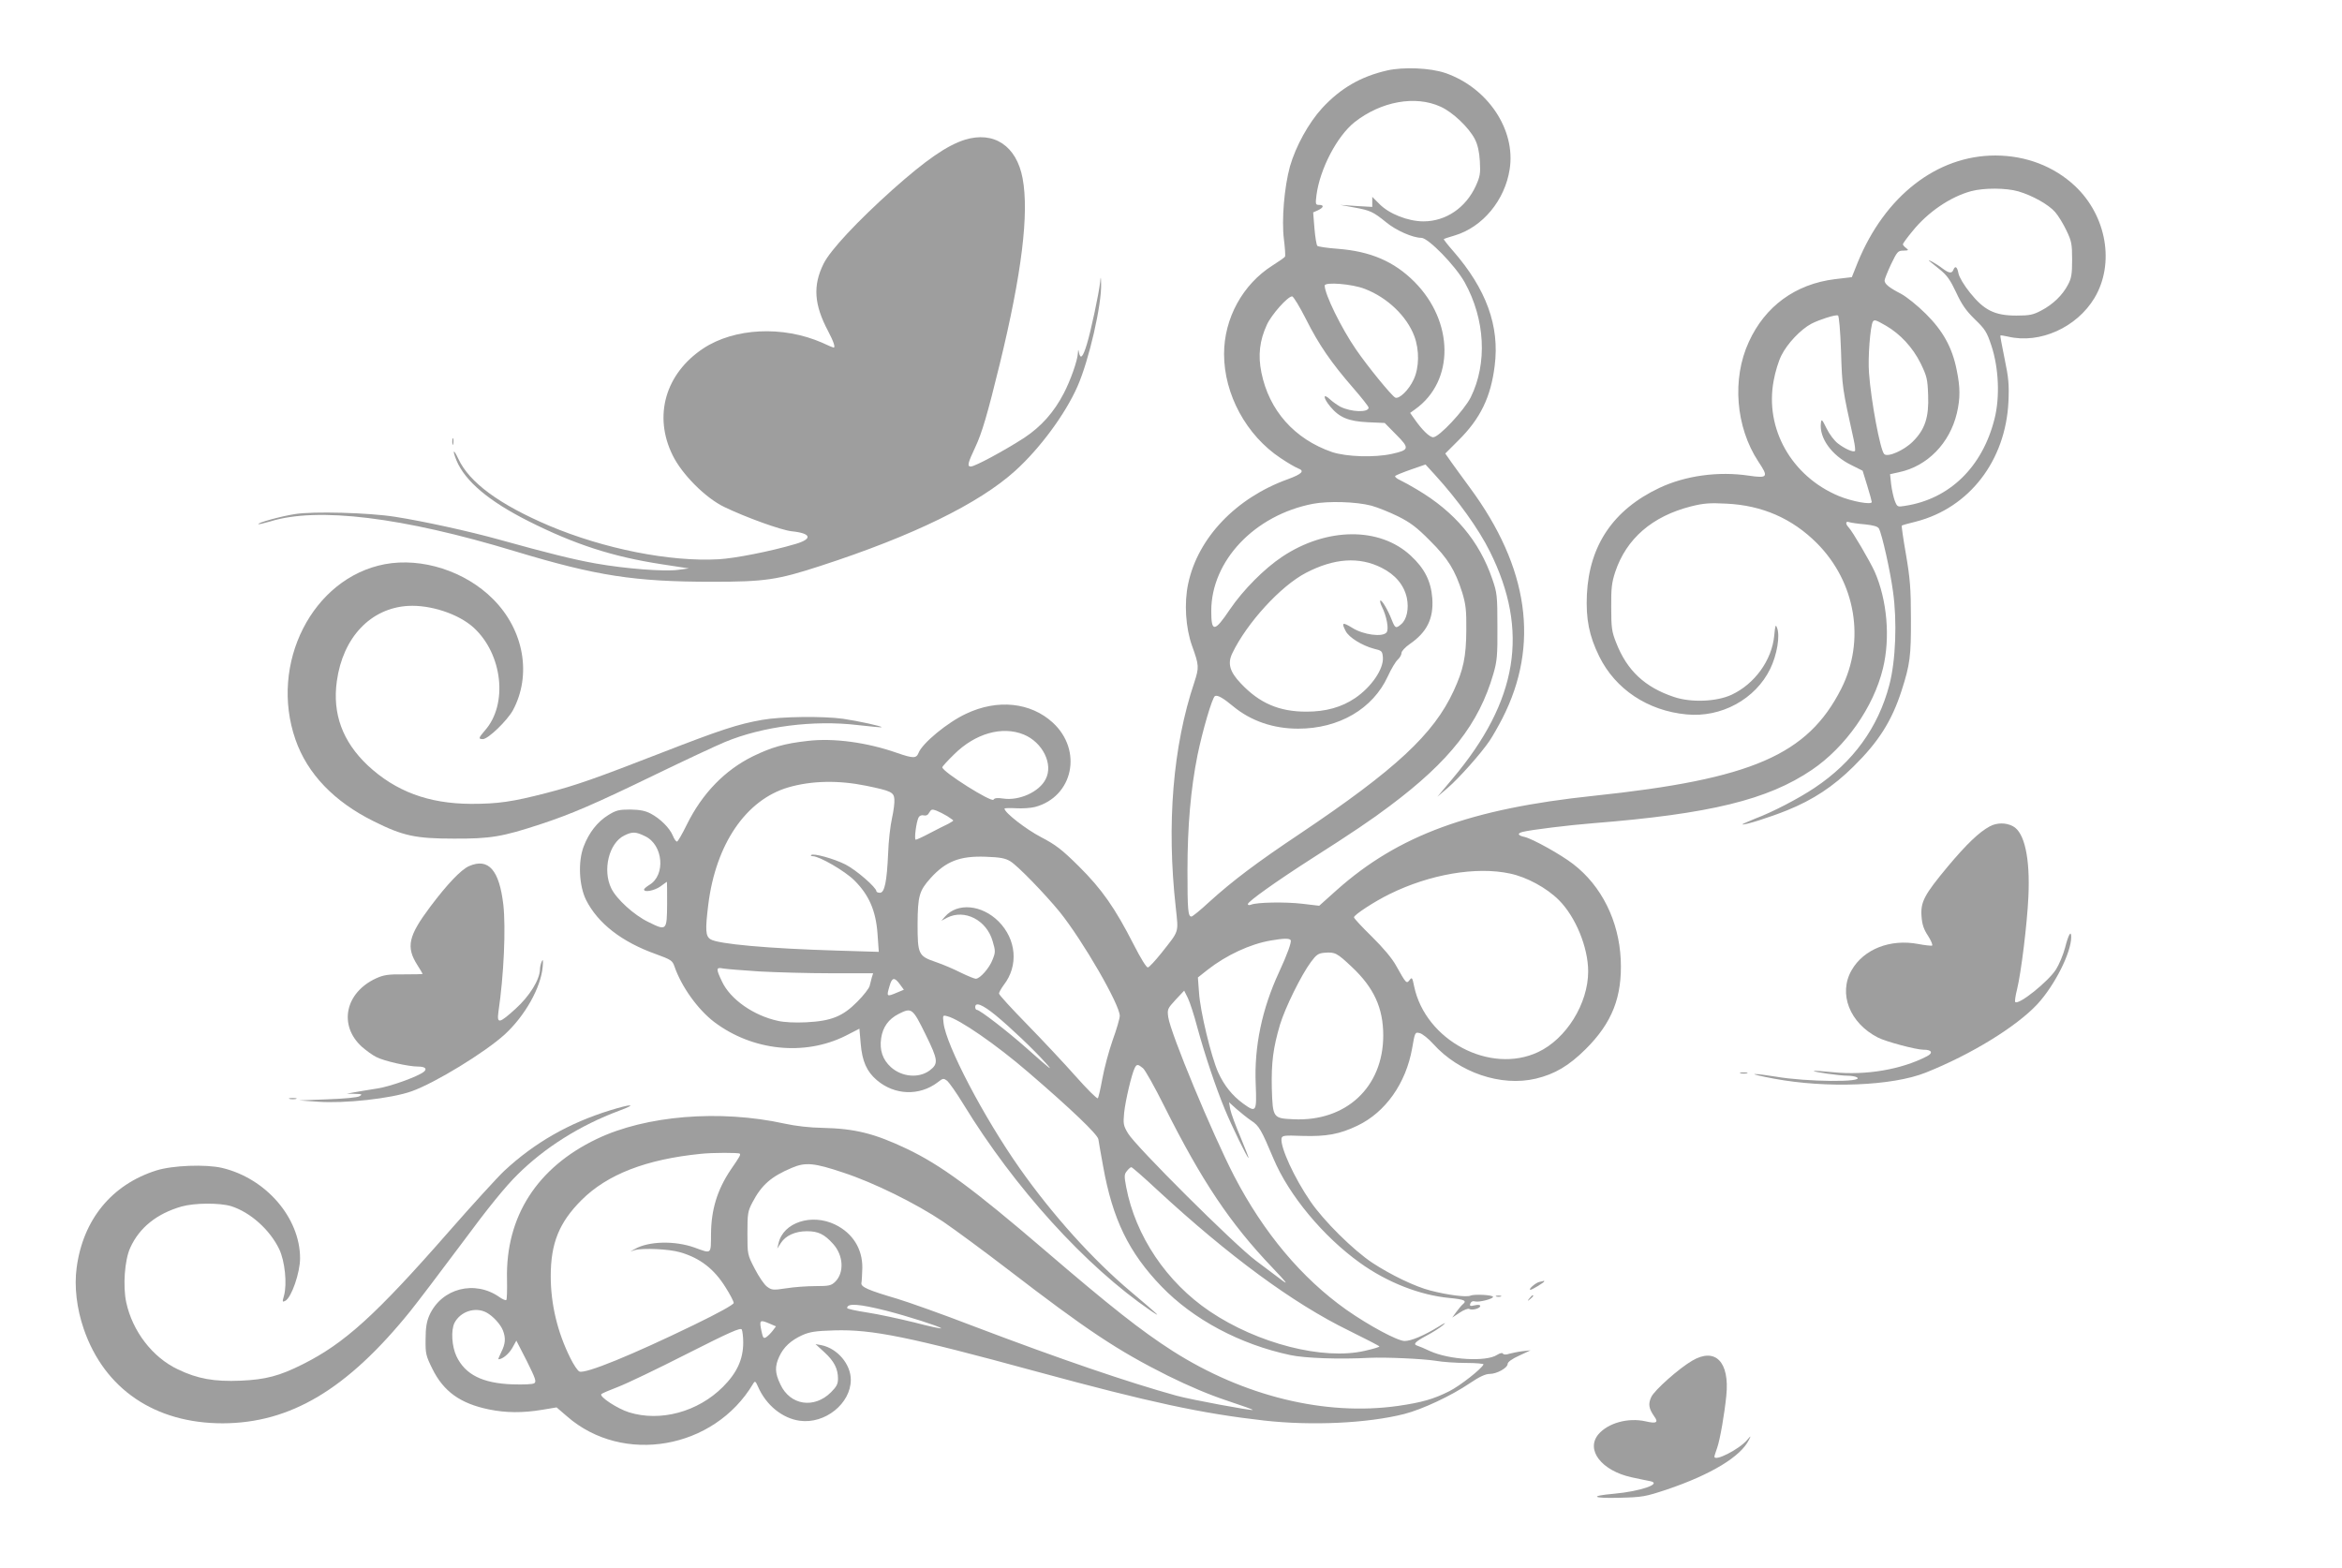<?xml version="1.0" standalone="no"?>
<!DOCTYPE svg PUBLIC "-//W3C//DTD SVG 20010904//EN"
 "http://www.w3.org/TR/2001/REC-SVG-20010904/DTD/svg10.dtd">
<svg version="1.0" xmlns="http://www.w3.org/2000/svg"
 width="1280pt" height="857pt" viewBox="0 0 1280 857"
 preserveAspectRatio="xMidYMid meet">
<g transform="translate(0,857) scale(0.1,-0.1)"
fill="#9e9e9e" stroke="none">
<path d="M7582 8185 c-145 -33 -255 -97 -356 -206 -74 -81 -144 -208 -176
-319 -31 -114 -46 -291 -33 -397 6 -48 9 -92 6 -96 -2 -4 -33 -26 -68 -48
-163 -103 -265 -289 -265 -484 0 -221 122 -445 309 -569 37 -25 80 -50 95 -56
39 -14 22 -31 -57 -60 -282 -102 -490 -320 -543 -570 -23 -106 -14 -242 21
-340 39 -108 39 -118 12 -201 -116 -346 -152 -772 -101 -1229 15 -143 21 -123
-79 -250 -33 -41 -65 -76 -73 -78 -8 -2 -38 47 -78 125 -102 200 -174 303
-300 428 -94 93 -126 117 -206 159 -81 42 -200 134 -200 156 0 3 28 4 63 2 34
-2 81 1 104 7 208 56 262 309 97 461 -121 111 -302 130 -473 49 -102 -47 -241
-162 -261 -215 -12 -30 -29 -30 -116 0 -164 58 -349 83 -490 66 -126 -14 -196
-34 -299 -84 -154 -76 -277 -203 -361 -373 -25 -51 -49 -93 -54 -93 -6 0 -16
15 -23 33 -18 42 -68 92 -121 120 -31 16 -59 21 -112 22 -61 0 -77 -4 -119
-30 -60 -37 -106 -96 -135 -172 -32 -84 -25 -215 13 -292 65 -129 196 -230
381 -296 82 -30 91 -35 102 -67 38 -111 128 -236 217 -304 209 -158 493 -188
718 -76 l76 39 7 -81 c8 -97 33 -153 88 -200 97 -83 233 -88 333 -12 29 23 32
23 52 8 11 -10 51 -66 88 -127 280 -458 668 -886 1025 -1130 64 -43 45 -26
-110 105 -209 176 -429 421 -607 674 -197 280 -402 672 -416 794 -5 43 -5 44
21 37 65 -16 267 -155 442 -306 235 -202 378 -339 383 -366 2 -15 14 -82 26
-148 52 -290 140 -471 319 -657 174 -180 427 -316 704 -375 78 -17 269 -24
433 -15 88 4 288 -5 360 -16 39 -7 114 -12 168 -12 54 0 97 -4 95 -8 -10 -24
-127 -116 -186 -146 -87 -44 -151 -62 -282 -81 -398 -56 -843 53 -1232 301
-170 109 -339 242 -699 551 -393 337 -567 465 -754 554 -177 84 -283 110 -460
114 -68 1 -147 10 -206 23 -355 78 -760 45 -1028 -84 -326 -156 -498 -425
-490 -766 1 -59 0 -111 -4 -114 -3 -3 -19 3 -36 15 -135 96 -317 50 -384 -98
-15 -34 -21 -68 -21 -132 -1 -79 2 -90 37 -161 61 -124 153 -190 309 -222 92
-19 184 -20 292 -2 l78 13 57 -49 c305 -267 804 -180 1017 178 10 17 13 16 27
-16 44 -101 133 -173 228 -186 138 -19 279 94 279 224 0 85 -73 171 -160 189
l-33 6 48 -44 c54 -49 75 -91 75 -145 0 -29 -8 -44 -38 -74 -92 -92 -224 -72
-277 43 -30 62 -31 98 -6 152 24 52 63 88 126 117 41 18 72 23 175 26 206 6
405 -34 1105 -225 622 -169 901 -229 1245 -268 259 -29 564 -15 765 36 98 25
256 99 358 168 53 36 86 51 109 51 39 0 98 33 98 55 0 10 25 28 63 45 l62 29
-45 -5 c-25 -3 -57 -10 -72 -14 -17 -6 -30 -5 -34 1 -3 6 -16 3 -32 -7 -59
-39 -262 -27 -367 21 -27 13 -58 26 -68 29 -26 8 -14 21 51 56 31 16 71 42 87
55 22 19 15 17 -25 -8 -77 -47 -147 -77 -183 -77 -39 0 -195 84 -319 171 -244
173 -451 420 -612 729 -121 234 -348 781 -361 870 -6 43 -4 47 40 95 l47 50
20 -40 c11 -22 35 -96 53 -165 41 -149 99 -322 149 -443 38 -92 123 -267 130
-267 2 0 -18 51 -44 114 -27 63 -52 131 -56 152 l-7 39 41 -37 c23 -20 59 -49
81 -64 42 -27 55 -50 121 -207 84 -200 272 -426 473 -570 149 -107 328 -177
490 -192 82 -8 96 -15 71 -35 -8 -7 -24 -27 -36 -43 l-21 -29 41 27 c22 15 46
24 52 20 15 -9 60 3 60 16 0 7 -11 8 -30 4 -25 -6 -29 -4 -24 10 5 11 14 15
27 11 22 -5 97 14 97 25 0 11 -103 16 -123 7 -20 -10 -125 3 -220 28 -83 21
-215 85 -316 151 -104 69 -266 229 -339 336 -88 128 -165 296 -158 344 3 16
14 18 113 14 132 -4 204 9 302 56 153 73 265 231 299 423 15 88 16 89 41 83
14 -3 48 -30 74 -59 141 -157 371 -235 561 -190 104 25 180 70 272 161 145
144 201 286 192 490 -10 212 -105 403 -260 522 -67 52 -222 138 -265 148 -38
8 -43 20 -10 28 43 11 254 37 382 47 641 51 956 128 1198 292 184 125 337 343
388 554 41 167 23 374 -45 529 -27 59 -121 220 -143 243 -18 19 -16 35 3 28 9
-3 47 -9 85 -12 49 -5 72 -12 78 -23 17 -31 62 -232 77 -344 23 -162 15 -379
-20 -511 -61 -233 -198 -422 -408 -562 -86 -58 -232 -134 -326 -169 -39 -16
-71 -30 -69 -31 7 -7 154 40 245 77 141 57 252 130 362 239 137 135 209 248
263 415 46 143 52 189 51 395 0 163 -5 220 -27 349 -15 85 -25 156 -23 158 1
2 37 12 78 22 291 75 490 333 505 656 4 93 1 129 -21 234 -14 69 -25 126 -23
127 1 2 20 -1 42 -6 174 -41 375 50 472 211 112 187 67 449 -106 612 -115 108
-269 167 -436 167 -319 0 -604 -222 -752 -585 l-32 -80 -93 -11 c-216 -27
-381 -148 -470 -343 -93 -202 -72 -465 52 -654 57 -85 52 -92 -52 -77 -167 25
-347 0 -489 -67 -251 -119 -383 -313 -396 -583 -6 -133 12 -226 68 -339 88
-178 264 -296 476 -316 190 -19 377 83 458 249 37 76 55 181 37 225 -7 20 -10
13 -15 -43 -13 -135 -107 -265 -234 -324 -83 -38 -221 -43 -313 -12 -160 53
-258 145 -317 297 -24 60 -27 82 -27 193 -1 105 3 136 22 194 61 182 202 304
414 358 68 17 102 20 193 15 196 -9 360 -81 495 -216 213 -214 266 -533 133
-796 -184 -362 -489 -494 -1353 -585 -674 -71 -1067 -215 -1404 -515 l-96 -86
-93 11 c-94 11 -248 8 -279 -5 -11 -4 -18 -3 -18 3 0 14 156 125 351 250 212
135 329 214 424 286 329 246 488 450 567 723 20 69 23 100 22 258 0 170 -2
185 -28 260 -71 208 -205 367 -411 489 -33 20 -75 43 -94 52 -18 8 -30 19 -25
23 5 4 44 20 87 35 l78 27 52 -57 c124 -136 238 -294 300 -419 216 -434 153
-817 -204 -1241 l-83 -99 56 48 c61 52 183 189 230 259 16 24 47 78 69 121
205 401 145 825 -178 1262 -35 47 -79 109 -99 136 l-35 50 73 73 c119 118 176
236 197 406 28 218 -46 420 -227 628 -30 34 -53 64 -51 65 2 2 29 11 60 20
153 46 274 193 300 362 34 216 -120 446 -352 526 -82 28 -228 34 -317 14z
m291 -198 c67 -30 155 -114 188 -178 15 -30 24 -68 27 -120 4 -68 1 -84 -22
-135 -55 -120 -164 -194 -286 -194 -84 0 -189 41 -242 96 l-38 38 0 -28 0 -27
-87 5 -88 6 76 -14 c88 -16 103 -23 175 -81 54 -45 146 -85 192 -85 38 0 186
-152 237 -243 112 -202 125 -443 33 -629 -36 -71 -173 -218 -205 -218 -20 0
-61 40 -102 99 l-24 34 29 21 c214 154 211 478 -6 696 -111 111 -239 166 -418
180 -57 4 -108 12 -112 16 -5 5 -12 48 -16 96 l-7 87 27 12 c31 15 34 29 5 29
-19 0 -20 4 -14 53 19 144 112 322 208 399 145 114 332 148 470 85z m3158
-463 c78 -23 165 -72 201 -113 17 -19 45 -65 62 -101 28 -58 31 -74 31 -160 0
-79 -4 -102 -23 -137 -30 -57 -82 -107 -145 -140 -45 -24 -64 -28 -137 -28
-118 0 -176 29 -253 125 -33 41 -59 85 -63 105 -7 37 -18 45 -28 20 -8 -21
-24 -19 -60 8 -32 25 -89 56 -71 40 6 -5 32 -26 58 -47 38 -31 56 -56 88 -124
31 -67 54 -100 102 -147 56 -54 66 -69 91 -145 40 -121 47 -281 17 -399 -66
-264 -246 -439 -489 -476 -41 -7 -43 -6 -56 27 -7 18 -16 59 -20 90 l-6 56 50
11 c154 33 276 158 315 322 19 82 19 141 -1 237 -24 122 -75 214 -169 307 -44
44 -105 93 -135 109 -66 34 -90 54 -90 73 0 7 16 47 35 88 34 70 38 75 68 75
29 1 30 2 15 14 -10 7 -18 17 -18 21 0 4 24 37 53 72 84 104 206 187 320 218
71 19 192 18 258 -1z m-3572 -533 c123 -47 230 -149 271 -259 28 -75 27 -172
-4 -237 -26 -57 -80 -109 -101 -98 -22 13 -151 171 -214 263 -80 116 -171 302
-171 349 0 21 151 9 219 -18z m-321 -166 c71 -141 138 -238 258 -376 46 -53
84 -101 84 -107 0 -28 -95 -25 -155 5 -16 9 -42 27 -57 41 -39 36 -37 7 3 -41
49 -59 99 -80 205 -85 l92 -4 63 -64 c74 -74 72 -84 -24 -105 -95 -21 -248
-16 -327 10 -205 71 -344 227 -386 435 -19 94 -10 174 30 261 25 55 114 155
138 155 7 0 41 -56 76 -125z m2924 -176 c6 -194 7 -202 69 -481 7 -32 10 -60
7 -63 -8 -9 -56 12 -93 41 -19 14 -47 51 -62 82 -25 51 -28 54 -31 30 -10 -82
59 -177 164 -229 l64 -32 25 -81 c14 -45 25 -86 25 -90 0 -17 -109 3 -181 33
-258 108 -405 369 -355 631 8 46 27 108 42 137 32 65 106 143 165 174 46 23
127 49 144 45 6 -2 13 -81 17 -197z m245 141 c78 -45 147 -119 190 -206 34
-70 38 -86 41 -173 5 -121 -17 -189 -84 -255 -48 -48 -137 -87 -156 -68 -22
22 -72 291 -83 442 -7 86 7 258 21 282 8 12 15 10 71 -22z m-2812 -984 c33 -9
98 -35 145 -58 68 -34 103 -60 175 -133 99 -98 138 -162 177 -285 19 -63 23
-95 22 -205 -1 -146 -16 -216 -69 -331 -109 -237 -317 -430 -843 -783 -232
-155 -365 -255 -494 -372 -47 -44 -91 -79 -96 -79 -19 0 -22 34 -22 251 0 245
18 447 55 632 28 135 80 313 95 322 13 8 45 -10 100 -56 97 -80 219 -122 355
-122 223 0 408 108 490 286 18 40 43 81 54 91 12 11 21 27 21 37 0 10 20 31
44 48 95 65 132 140 124 251 -7 93 -42 163 -118 233 -170 158 -460 155 -702
-6 -98 -65 -214 -182 -286 -288 -84 -125 -102 -127 -102 -9 0 274 236 524 555
586 85 16 236 12 320 -10z m55 -339 c76 -38 123 -94 139 -165 12 -59 0 -118
-31 -144 -29 -25 -33 -23 -52 25 -20 52 -55 111 -62 104 -3 -3 1 -18 9 -34 26
-52 39 -123 25 -140 -22 -27 -127 -13 -187 25 -54 33 -61 30 -36 -18 18 -35
90 -79 154 -96 43 -10 46 -13 49 -47 5 -63 -62 -162 -152 -223 -74 -50 -160
-74 -266 -74 -149 0 -256 46 -358 154 -61 64 -74 109 -47 165 79 165 264 368
403 440 154 80 290 89 412 28z m-1955 -912 c103 -42 163 -162 120 -244 -35
-70 -145 -119 -232 -106 -32 5 -48 3 -53 -6 -11 -17 -280 153 -280 177 0 4 29
36 65 71 115 114 262 156 380 108z m-861 -280 c135 -28 151 -35 154 -73 2 -18
-4 -65 -13 -105 -9 -40 -19 -126 -21 -192 -7 -154 -19 -215 -45 -215 -10 0
-19 4 -19 8 0 21 -112 118 -170 147 -64 32 -176 63 -187 51 -4 -3 1 -6 9 -6
36 0 176 -81 227 -132 80 -79 118 -166 127 -292 l7 -99 -229 7 c-374 11 -652
36 -691 62 -27 17 -29 50 -12 189 41 331 206 573 437 641 127 37 274 40 426 9z
m443 -166 c18 -12 33 -22 33 -24 0 -2 -12 -10 -27 -18 -16 -7 -60 -30 -99 -50
-39 -21 -75 -37 -79 -37 -10 0 3 97 15 121 6 11 17 15 29 12 13 -3 23 2 30 16
10 17 15 19 39 10 15 -6 41 -19 59 -30z m-1651 -110 c99 -47 113 -213 23 -266
-16 -10 -29 -21 -29 -25 0 -18 58 -6 90 17 19 14 34 25 35 25 1 0 1 -55 1
-122 -1 -146 -3 -147 -102 -98 -79 38 -175 126 -203 184 -49 100 -13 248 71
289 44 22 63 21 114 -4z m1996 -137 c41 -25 189 -178 270 -277 126 -157 328
-506 328 -568 0 -13 -17 -73 -39 -133 -21 -60 -46 -154 -56 -209 -10 -55 -21
-104 -25 -108 -4 -5 -58 49 -121 120 -62 70 -182 198 -266 284 -84 86 -153
161 -153 168 0 7 12 28 26 47 82 106 69 250 -29 348 -92 91 -224 103 -292 26
l-20 -23 32 17 c95 48 215 -13 248 -128 16 -54 16 -61 0 -101 -17 -46 -69
-105 -92 -105 -7 0 -44 15 -81 33 -37 19 -98 45 -136 58 -97 33 -101 42 -101
209 1 153 9 181 71 250 83 92 160 122 300 117 82 -3 108 -8 136 -25z m2731
-67 c91 -19 200 -78 267 -145 91 -91 160 -258 160 -390 0 -176 -120 -369 -274
-441 -262 -123 -615 64 -677 359 -10 49 -12 52 -25 35 -17 -22 -19 -19 -74 79
-22 40 -71 98 -132 158 -54 53 -98 100 -98 106 0 13 111 86 195 127 219 108
473 152 658 112z m-1199 -364 c6 -9 -18 -77 -64 -176 -93 -201 -136 -407 -127
-612 6 -152 3 -157 -69 -105 -59 43 -104 99 -136 170 -38 84 -99 336 -105 438
l-6 81 53 42 c102 80 233 141 345 160 69 12 103 13 109 2z m335 -147 c120
-113 171 -224 171 -374 0 -282 -203 -472 -491 -458 -111 5 -113 7 -118 168 -3
143 7 221 45 350 29 94 115 269 169 342 29 39 40 47 72 50 60 5 69 0 152 -78z
m-3239 -24 c91 -5 268 -10 394 -10 l228 0 -7 -22 c-3 -13 -9 -34 -12 -47 -3
-13 -33 -52 -67 -86 -80 -81 -142 -106 -280 -113 -59 -3 -122 0 -155 8 -133
29 -260 118 -305 215 -34 71 -33 79 7 71 17 -3 106 -10 197 -16z m768 -70 l22
-30 -36 -15 c-59 -25 -60 -24 -42 36 13 47 27 49 56 9z m524 -170 c78 -64 208
-187 273 -260 46 -51 29 -38 -106 82 -100 89 -254 208 -270 208 -5 0 -9 7 -9
15 0 30 40 14 112 -45z m-383 -105 c69 -141 71 -159 21 -197 -59 -43 -151 -35
-211 19 -45 41 -63 93 -53 159 9 60 40 103 94 131 73 37 77 34 149 -112z
m1188 -184 c12 -10 64 -103 116 -207 205 -409 359 -640 592 -884 74 -78 88
-95 54 -70 -26 19 -91 68 -145 109 -118 88 -658 626 -699 696 -25 42 -27 52
-21 113 7 67 41 211 58 245 11 21 17 21 45 -2z m-2204 -467 c6 -6 1 -15 -50
-89 -73 -109 -106 -217 -107 -350 -1 -113 5 -109 -91 -74 -107 38 -249 35
-325 -8 l-25 -14 25 8 c43 12 186 6 247 -12 108 -31 186 -91 248 -191 25 -39
45 -78 45 -86 0 -9 -83 -55 -217 -120 -340 -165 -592 -268 -626 -255 -9 3 -32
37 -50 74 -70 140 -107 294 -107 447 0 181 46 294 169 417 141 140 352 222
651 252 63 7 207 7 213 1z m567 -104 c165 -54 396 -168 545 -268 66 -45 226
-163 355 -262 428 -329 597 -442 873 -580 115 -57 229 -105 323 -136 79 -26
143 -49 141 -51 -6 -5 -337 56 -417 78 -264 73 -636 200 -1107 379 -171 66
-360 133 -420 151 -156 46 -199 64 -195 86 2 10 4 47 5 83 1 103 -52 189 -148
236 -129 63 -285 12 -310 -102 l-7 -29 20 31 c26 40 78 64 142 64 62 0 95 -16
143 -69 57 -63 62 -157 12 -207 -22 -21 -33 -24 -107 -24 -46 0 -118 -5 -161
-12 -72 -11 -79 -10 -105 9 -15 11 -45 55 -67 98 -40 77 -40 78 -40 194 0 107
2 120 27 168 51 97 103 142 217 190 73 31 121 27 281 -27z m1718 -97 c389
-359 739 -617 1042 -765 93 -46 169 -85 169 -88 1 -3 -36 -14 -81 -24 -227
-52 -585 40 -846 216 -236 159 -406 412 -457 680 -11 59 -11 69 4 87 9 12 20
21 24 21 5 0 70 -57 145 -127z m-1482 -658 c116 -30 285 -84 298 -95 4 -5 -61
9 -145 31 -85 21 -202 46 -261 55 -60 9 -108 20 -108 24 0 28 65 23 216 -15z
m-2188 -9 c36 -19 78 -65 91 -99 16 -42 13 -73 -9 -117 -11 -22 -18 -40 -16
-40 22 0 57 29 76 62 l22 40 57 -111 c47 -95 54 -113 41 -122 -9 -6 -59 -8
-120 -6 -163 6 -257 53 -305 153 -26 55 -31 143 -11 183 32 62 113 89 174 57z
m1548 -61 l35 -15 -18 -24 c-10 -13 -26 -29 -35 -35 -15 -9 -18 -5 -26 32 -13
62 -10 65 44 42z m-144 -103 c0 -92 -34 -166 -111 -243 -137 -137 -342 -192
-513 -139 -64 20 -166 87 -151 100 4 4 46 22 93 40 47 18 216 99 375 180 233
118 292 144 299 133 4 -8 8 -40 8 -71z"/>
<path d="M5273 7806 c-98 -31 -213 -111 -394 -272 -193 -173 -342 -332 -378
-406 -59 -119 -52 -223 25 -368 30 -57 41 -90 30 -90 -2 0 -30 11 -61 26 -216
95 -481 82 -652 -31 -206 -137 -273 -368 -167 -583 51 -105 181 -235 284 -284
119 -57 310 -126 367 -132 108 -11 116 -42 19 -70 -135 -40 -330 -78 -418 -83
-266 -15 -628 57 -928 184 -272 116 -435 236 -495 365 -27 58 -34 50 -10 -9
47 -113 176 -222 392 -331 254 -128 461 -195 728 -236 l150 -23 -60 -8 c-74
-10 -286 6 -449 35 -119 21 -260 56 -526 130 -165 46 -416 101 -570 125 -145
23 -449 31 -548 15 -78 -12 -207 -48 -200 -55 2 -2 32 5 66 15 257 80 720 24
1339 -164 444 -134 651 -166 1075 -166 289 0 357 10 593 87 505 164 866 341
1063 519 136 123 274 310 341 462 63 143 133 448 129 562 -1 40 -2 41 -5 10
-7 -65 -52 -275 -73 -342 -21 -70 -35 -85 -43 -45 -4 20 -4 20 -6 -4 -2 -40
-40 -148 -77 -219 -54 -104 -124 -182 -216 -243 -105 -68 -269 -157 -292 -157
-21 0 -17 18 24 105 37 78 67 181 134 455 120 492 161 823 125 1015 -33 178
-157 260 -316 211z"/>
<path d="M2472 6155 c0 -16 2 -22 5 -12 2 9 2 23 0 30 -3 6 -5 -1 -5 -18z"/>
<path d="M2103 5486 c-395 -75 -633 -543 -488 -959 65 -187 212 -340 429 -447
158 -79 228 -94 436 -94 201 -1 265 10 475 79 169 56 289 107 635 275 157 76
324 154 372 174 207 86 486 121 723 93 72 -8 131 -14 133 -12 5 5 -128 34
-210 46 -107 15 -338 13 -443 -6 -131 -23 -226 -54 -550 -180 -363 -141 -467
-178 -630 -220 -186 -48 -263 -59 -410 -59 -233 1 -413 68 -566 211 -137 130
-193 282 -168 460 33 239 185 399 389 411 123 7 277 -44 359 -119 158 -145
188 -418 62 -561 -36 -42 -38 -48 -12 -48 29 0 132 100 164 157 104 193 61
439 -108 608 -152 153 -389 229 -592 191z"/>
<path d="M10875 4053 c-58 -31 -127 -97 -230 -220 -128 -154 -149 -193 -143
-272 3 -44 12 -71 36 -107 17 -27 27 -51 21 -53 -6 -1 -39 2 -75 9 -153 29
-298 -28 -364 -143 -74 -128 -11 -289 143 -368 44 -23 210 -67 250 -67 45 1
54 -18 18 -36 -139 -72 -332 -105 -511 -87 -57 6 -105 9 -107 7 -5 -5 141 -26
185 -26 20 0 43 -4 51 -9 44 -28 -276 -25 -444 4 -49 8 -101 15 -115 14 -14 0
34 -12 105 -25 289 -54 647 -40 830 33 248 99 494 250 610 374 95 103 185 282
185 367 0 40 -15 14 -34 -60 -10 -37 -32 -90 -49 -117 -42 -66 -205 -197 -223
-178 -3 3 1 34 10 69 22 89 55 355 62 506 10 211 -21 353 -85 386 -38 20 -87
20 -126 -1z"/>
<path d="M2564 3836 c-44 -19 -120 -99 -213 -223 -119 -159 -133 -219 -70
-318 16 -25 29 -47 29 -49 0 -1 -46 -2 -102 -2 -87 1 -111 -3 -153 -22 -169
-78 -206 -257 -77 -374 23 -20 58 -46 79 -56 42 -22 176 -52 228 -52 38 0 51
-12 32 -28 -31 -26 -186 -82 -256 -92 -42 -7 -96 -15 -121 -20 l-45 -8 45 -1
c39 -1 42 -3 25 -13 -11 -7 -86 -14 -175 -17 l-155 -6 101 -7 c147 -11 402 17
514 57 127 45 402 213 509 311 110 101 197 255 207 369 3 36 2 45 -5 30 -5
-11 -10 -31 -10 -45 -2 -56 -56 -144 -132 -213 -90 -82 -104 -85 -95 -19 30
203 41 459 27 586 -22 190 -81 258 -187 212z"/>
<path d="M9513 2703 c9 -2 25 -2 35 0 9 3 1 5 -18 5 -19 0 -27 -2 -17 -5z"/>
<path d="M1583 2563 c9 -2 25 -2 35 0 9 3 1 5 -18 5 -19 0 -27 -2 -17 -5z"/>
<path d="M3335 2501 c-224 -69 -414 -177 -580 -332 -37 -35 -172 -183 -300
-329 -400 -457 -572 -613 -800 -727 -127 -64 -203 -84 -340 -90 -144 -6 -235
10 -343 62 -138 65 -248 208 -282 366 -19 88 -9 232 22 299 50 110 145 186
280 225 71 20 207 21 271 2 105 -33 212 -129 263 -235 31 -65 44 -190 26 -255
-10 -34 -9 -36 8 -27 33 18 80 153 80 232 0 221 -186 437 -426 494 -90 21
-272 14 -360 -14 -243 -77 -400 -268 -435 -531 -14 -102 0 -223 39 -336 113
-328 389 -515 759 -515 370 1 679 185 1023 610 42 52 170 221 285 375 144 195
237 309 304 375 148 147 341 269 556 349 100 37 70 39 -50 2z"/>
<path d="M8414 1563 c-21 -4 -65 -43 -49 -43 9 0 75 40 75 46 0 2 -1 3 -2 3
-2 -1 -13 -4 -24 -6z"/>
<path d="M8178 1483 c6 -2 18 -2 25 0 6 3 1 5 -13 5 -14 0 -19 -2 -12 -5z"/>
<path d="M8359 1473 c-13 -16 -12 -17 4 -4 16 13 21 21 13 21 -2 0 -10 -8 -17
-17z"/>
<path d="M9248 1132 c-72 -42 -205 -160 -223 -198 -18 -38 -14 -63 16 -106 25
-34 12 -41 -48 -27 -95 21 -204 -9 -257 -71 -71 -85 17 -199 181 -235 43 -9
88 -19 101 -21 70 -14 -53 -56 -197 -69 -137 -12 -118 -26 29 -22 127 3 142 6
260 45 242 82 404 180 449 272 12 24 11 24 -11 -2 -44 -51 -178 -119 -178 -90
0 4 7 25 15 48 16 46 40 185 50 285 19 185 -60 266 -187 191z"/>
</g>
</svg>
